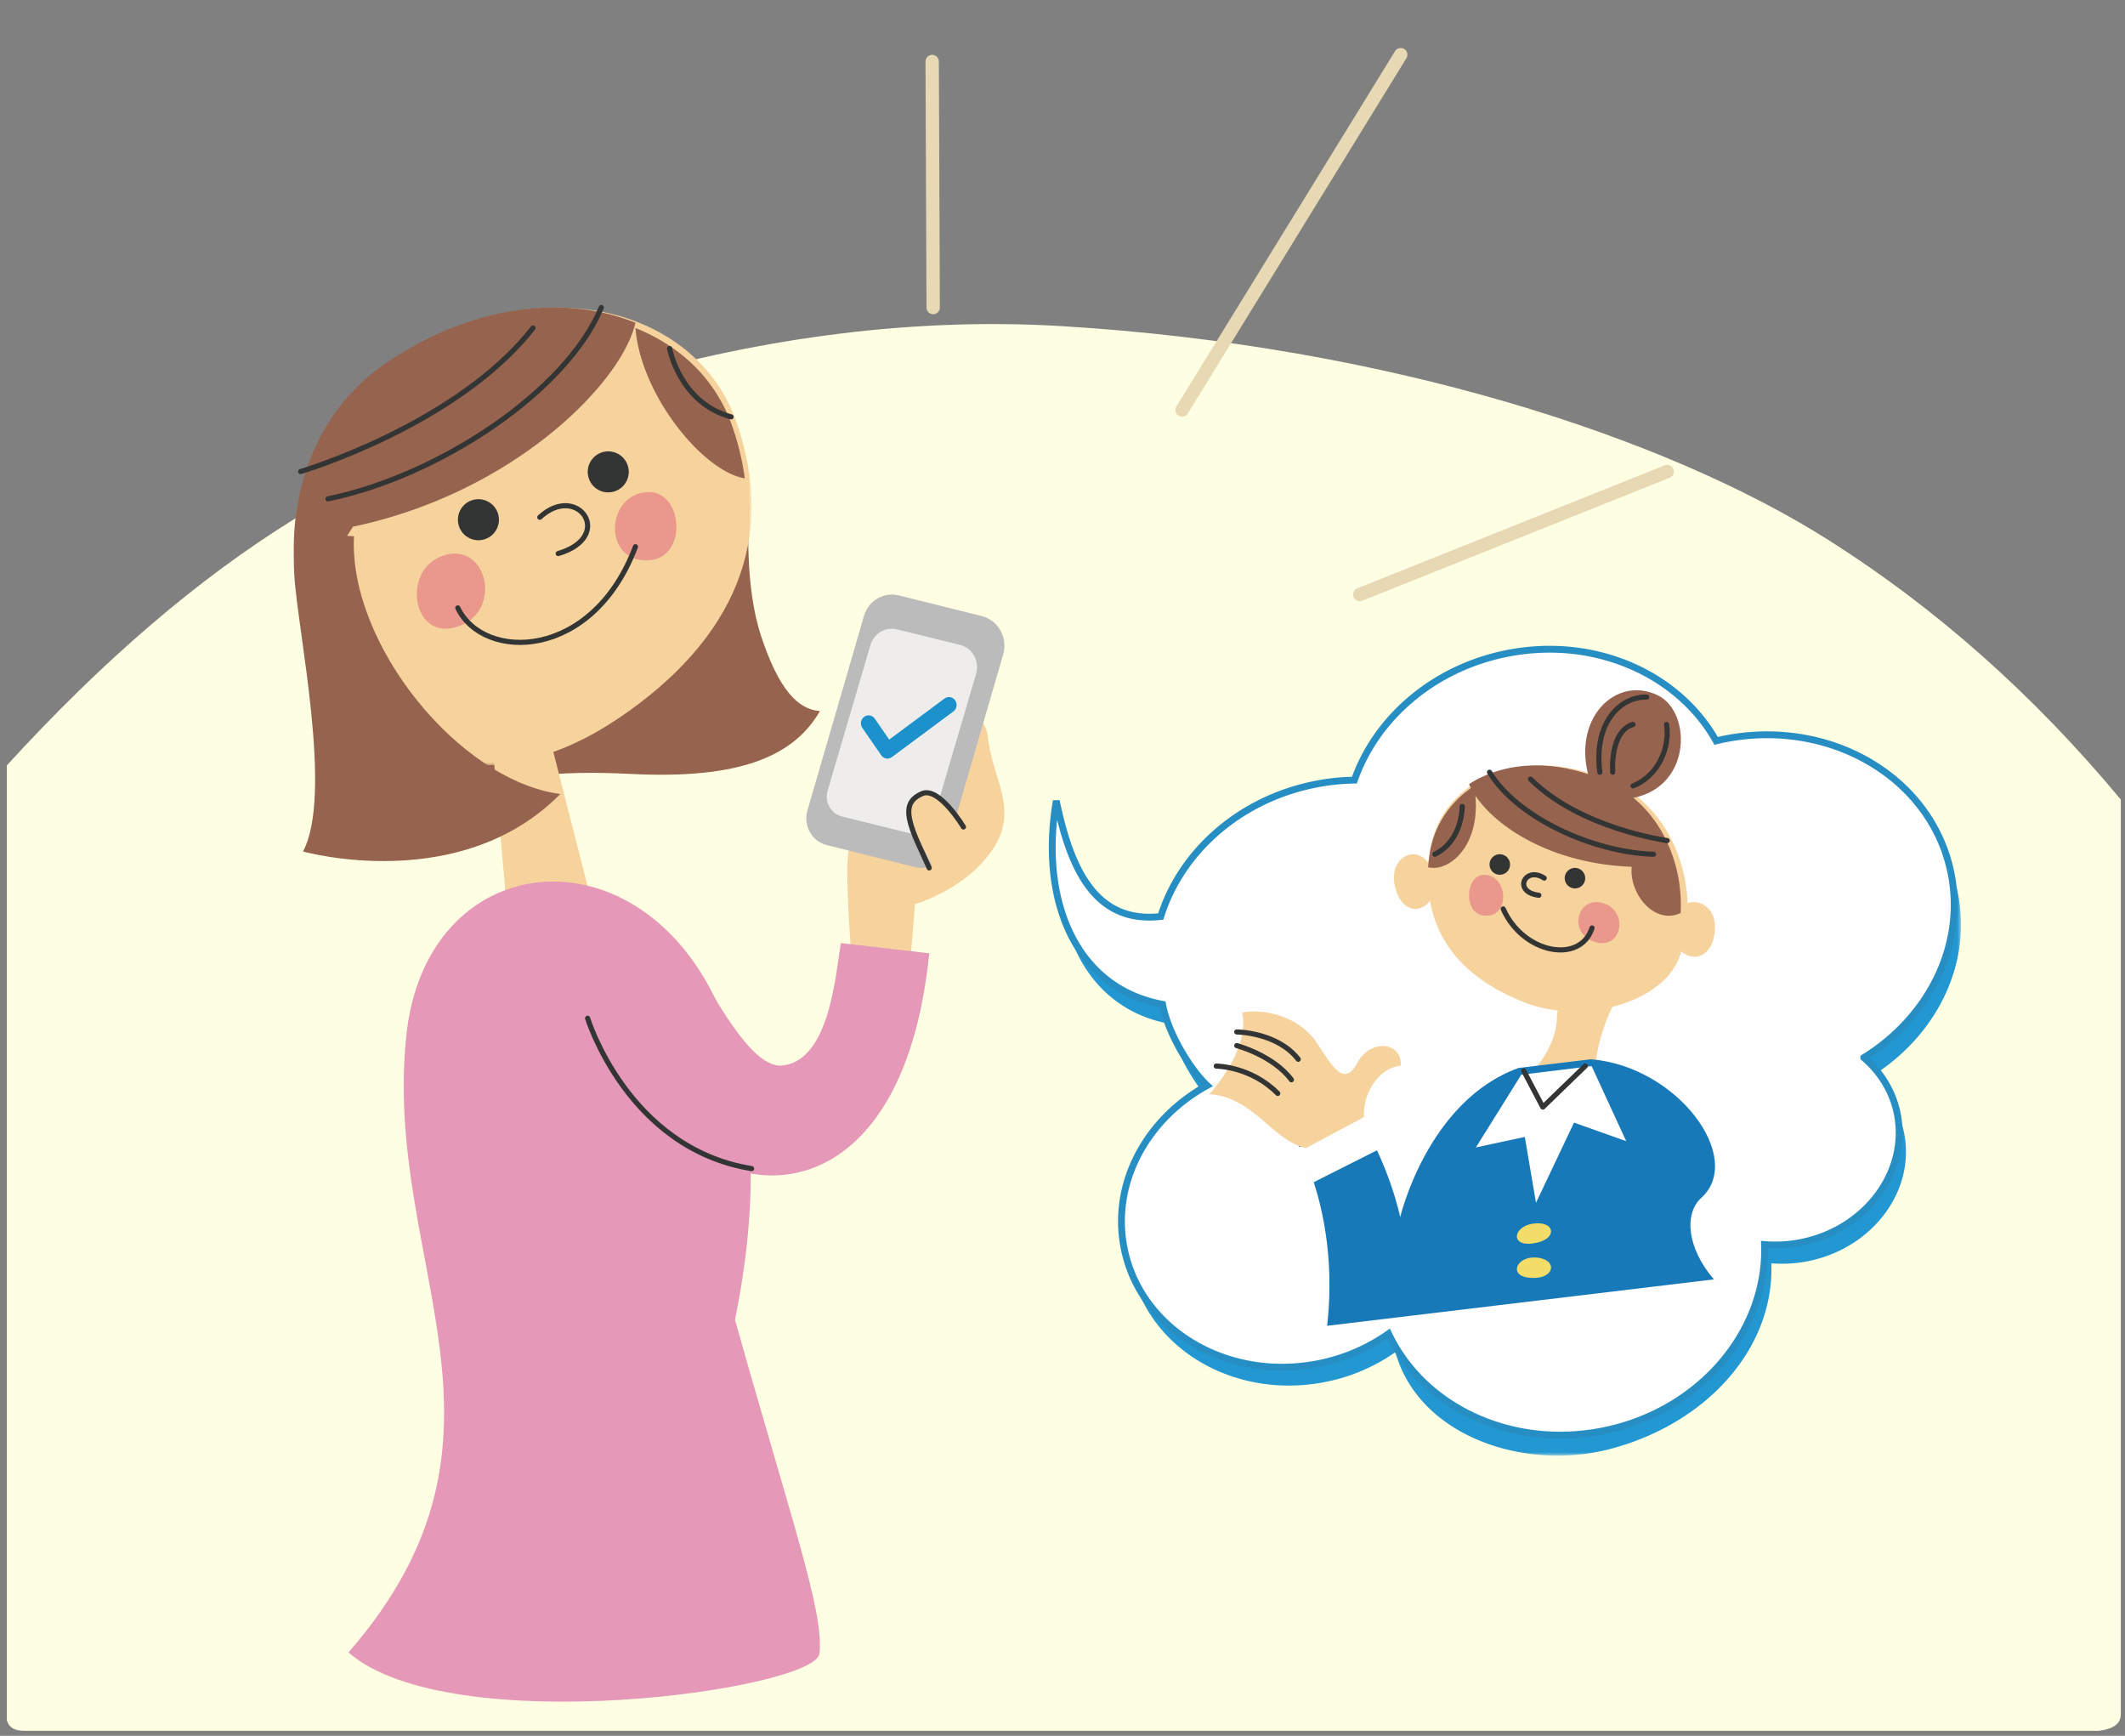 <svg width="311" height="254" viewBox="0 0 311 254" xmlns="http://www.w3.org/2000/svg" xmlns:xlink="http://www.w3.org/1999/xlink"><rect x="0" y="0" width="311" height="254" fill="#808080" stroke="none"/><defs><path id="a" d="M0 0h67v67H0z"/><path id="c" d="M0 0h132v115H0z"/></defs><g fill="none" fill-rule="evenodd"><path d="M43 76c-14 8.667-28 20.667-42 36v139.714c.285 1.03 1.103 1.544 2.456 1.544h303.76c2.115-.26 3.173-1.06 3.173-2.4V117c-12.747-15.333-27.02-28-42.82-38C243.87 64 203.136 50.625 155.5 47.729 107.865 44.833 64 63 43 76z" fill="#FEFEE2"/><path d="M134.625 104.767c1.416-.725 9.363-2.194 9.916 2.899.708 6.522 4.704 10.77.708 16.667-3.995 5.896-11.333 7.971-11.333 7.971l-.693 8.439-8.515.257s-.708-7.971-.708-13.769c0-3.623 1.869-15.269 1.997-15.243.128.026 4.378-5.047 8.628-7.22" fill="#F6D29D"/><path d="M133.97 126.888l-12.995-3.236c-2.167-.54-3.45-2.847-2.81-5.05l8.273-28.453c.653-2.247 2.895-3.575 5.105-3.025l12.144 3.024c2.413.601 3.842 3.17 3.13 5.623l-8.258 28.398c-.587 2.02-2.602 3.214-4.59 2.72" fill="#BBB"/><path d="M133.115 121.916l-9.858-2.427c-1.644-.405-2.618-2.135-2.132-3.787l6.277-21.34c.495-1.685 2.196-2.682 3.873-2.269l9.212 2.268c1.83.45 2.915 2.377 2.373 4.217l-6.263 21.299c-.446 1.515-1.975 2.41-3.482 2.04" fill="#EEEDEC"/><path d="M109.632 74c-.065 1.97-.71 11.658 1.78 19.145 2.574 7.745 5.351 10.669 8.588 10.909-3.887 6.73-11.947 9.973-27.564 9.2-9.872-.49-21.39-.302-36.436 6.746l53.632-46z" fill="#96634E"/><g transform="translate(43 45)"><mask id="b" fill="#fff"><use xlink:href="#a"/></mask><path d="M13.445 8.363C-1.311 18.47-3.609 39.805 5.02 53.928c8.63 14.123 25.35 17.743 42.472 6.197s23.291-26.406 17.243-43.49C58.686-.448 34.905-6.339 13.445 8.363" fill="#F6D29D" mask="url(#b)"/></g><path d="M107.07 62.102A38.29 38.29 0 0 1 109 70c-6.042-.981-15.212-12.122-16-22 6.606 2.633 11.705 7.514 14.07 14.102M93 47.229c-10.137-4.107-23.851-2.789-36.728 6.058C44.704 61.234 40.906 76.169 44.068 89l7.582-11.929C75.074 72.151 90.974 56.111 93 47.23" fill="#96634E"/><path d="M64.412 81.472c-5.672 2.392-3.941 12.58 2.747 10.159 6.686-2.422 3.918-12.969-2.747-10.159M94.817 72.003c5.311-.2 5.964 10.173-.367 9.995-6.333-.18-5.633-9.768.367-9.995" fill="#EA978C"/><path d="M67 88.954C70.755 96.8 86.712 96.694 93 80M48 73c16.346-3.375 34.938-15.774 40-28M44 69s22.9-6.788 34-21M98 51s1.462 7.947 9 10M79 75.692c5.545-5.138 11.105 2.835 2.692 5.308" stroke="#333434" stroke-width=".75" stroke-linecap="round" stroke-linejoin="round"/><path d="M72.807 74.944a3 3 0 1 1-5.615 2.112 3 3 0 0 1 5.615-2.112M91.807 67.944a3 3 0 1 1-5.615 2.112 3 3 0 0 1 5.615-2.112" fill="#333434"/><path fill="#F6D29D" d="M80.21 107L87 133.585 74.272 134 72 108.042z"/><path d="M51.806 78.467C51 94.177 67.142 114.207 82 116.19c-14.709 14.894-37.654 8.402-37.654 8.402 4.445-8.318-.817-32.364-1.272-40.437-.457-8.073 1.058-6 8.732-5.688" fill="#96634E"/><path d="M107.57 193.12c8.139 28.964 13.125 42.966 12.351 48.87-.685 5.225-53.93 12.833-68.921-.192 27.835-31.95 4.928-56.796 8.471-90.304 4.057-38.378 62.606-29.632 48.099 41.626" fill="#E598B7"/><path d="M102.573 142.755c2.723 4.228 7.632 13.618 11.927 13.16 6.977-.742 7.786-13.483 8.57-17.915l12.93 1.494c-4.008 39.675-30.752 37.355-39.574 22.88-8.393-13.772.588-28.248 6.147-19.619" fill="#E598B7"/><path d="M86 149s5.836 19.06 24 22" stroke="#333434" stroke-width=".75" stroke-linecap="round" stroke-linejoin="round"/><path d="M142.32 122.589c-1.285-.634-4.545-7.896-7.18-6.382-2.69 1.547-2.88 2.541-.363 7.298 2.516 4.756 3.262 6.495 3.262 6.495s7.153-5.993 4.28-7.411" fill="#F6D29D"/><path d="M141 121.008s-3.578-5.991-6.082-4.868c-2.504 1.124-2.484 3.045-.361 7.708L135.99 127" stroke="#333434" stroke-width=".75" stroke-linecap="round" stroke-linejoin="round"/><path d="M139.791 102.485a1.093 1.093 0 0 0-1.56-.268l-8.093 6.006-2.11-3.059a1.093 1.093 0 0 0-1.56-.268 1.188 1.188 0 0 0-.26 1.617l2.761 4.002c.36.521 1.058.641 1.56.268l9.003-6.68a1.187 1.187 0 0 0 .26-1.618" fill="#1C91CB"/><path stroke="#E6D9B3" stroke-width="1.956" stroke-linecap="round" stroke-linejoin="round" d="M136.427 9l.146 36M205 8l-32 52M244 69l-45 18"/><g transform="translate(155 98)"><mask id="d" fill="#fff"><use xlink:href="#c"/></mask><path d="M118.778 59.589c2.463 2.098 4.233 4.899 4.89 8.184 1.695 8.46-4.586 16.863-14.027 18.766-1.831.369-3.645.46-5.395.315.43 12.596-9.598 23.49-23.578 27.168-12.532 3.299-27.995-1.828-31.45-14.164a26.927 26.927 0 0 1-10.15 4.344C25.7 106.897 12.918 99.37 10.52 87.388c-1.898-9.48 3.287-18.886 12.15-23.744-2.097-1.907-5.598-7.105-6.528-11.837C3.396 49.44-1.872 36.664.588 22.12c2.077 9.918 5.686 17.945 15.294 16.874 2.91-9.31 11.372-17.023 22.496-19.266a32.149 32.149 0 0 1 5.846-.631C47.36 10.149 55.649 2.813 66.45.636c12.831-2.585 25.191 2.916 30.712 12.737.373-.089.746-.177 1.125-.254 15.574-3.139 30.464 5.631 33.258 19.589 2.11 10.544-3.288 21.028-12.767 26.88" fill="#2397D2" mask="url(#d)"/></g><path d="M272.778 154.766c2.463 2.105 4.233 4.914 4.891 8.208 1.694 8.486-4.587 16.914-14.028 18.822-1.831.37-3.645.461-5.395.317.43 12.633-9.417 24.386-23.578 27.248-13.44 2.718-26.363-3.465-31.45-14.206a26.886 26.886 0 0 1-10.15 4.357c-13.368 2.703-26.15-4.848-28.548-16.865-1.898-9.506 3.287-18.941 12.15-23.814-2.097-1.913-5.598-7.126-6.528-11.872-12.746-2.374-18.014-15.188-15.554-29.776 2.077 9.947 5.686 17.998 15.294 16.924 2.91-9.338 11.372-17.074 22.496-19.323a32.057 32.057 0 0 1 5.846-.633c3.137-8.974 11.425-16.331 22.226-18.515 12.831-2.593 25.19 2.924 30.712 12.775.373-.09.745-.178 1.125-.255 15.574-3.148 30.464 5.648 33.258 19.647 2.111 10.575-3.288 21.09-12.767 26.961" fill="#FEFEFE"/><path d="M272.778 154.766c2.463 2.105 4.233 4.914 4.891 8.208 1.694 8.486-4.587 16.914-14.028 18.822-1.831.37-3.645.461-5.395.317.43 12.633-9.417 24.386-23.578 27.248-13.44 2.718-26.363-3.465-31.45-14.206a26.886 26.886 0 0 1-10.15 4.357c-13.368 2.703-26.15-4.848-28.548-16.865-1.898-9.506 3.287-18.941 12.15-23.814-2.097-1.913-5.598-7.126-6.528-11.872-12.746-2.374-18.014-15.188-15.554-29.776 2.077 9.947 5.686 17.998 15.294 16.924 2.91-9.338 11.372-17.074 22.496-19.323a32.057 32.057 0 0 1 5.846-.633c3.137-8.974 11.425-16.331 22.226-18.515 12.831-2.593 25.19 2.924 30.712 12.775.373-.09.745-.178 1.125-.255 15.574-3.148 30.464 5.648 33.258 19.647 2.111 10.575-3.288 21.09-12.767 26.961z" stroke="#278EC3"/><path d="M209.456 126.982c-1.701-3.716-6.131-1.795-5.369 2.362.882 4.812 4.834 4.578 5.913 1.022l-.544-3.384zM245.132 134.31c1.288-3.894 6.117-2.547 5.858 1.668-.3 4.878-4.421 5.14-5.99 1.753l.132-3.42zM223 158.102s4.77-4.002 4.865-9.277c.095-5.275 8.135-1.545 8.135-1.545s-2.371 4.556-2.56 9.538c-.15 3.993-10.44 1.284-10.44 1.284" fill="#F6D29D"/><path d="M236.482 114.646c9.11 4.359 12.591 16.423 9.303 25.4-2.466 6.735-14.182 9.932-22.59 6.662-10.86-4.223-15.449-11.783-13.903-22.218 1.546-10.435 13.94-16.183 27.19-9.844" fill="#F6D29D"/><path d="M209.205 125.065c.636-4.266 3.028-7.774 6.534-10.065 1.457 8.365-3.52 12.719-6.739 11.903.048-.605.113-1.216.205-1.838" fill="#96634E"/><path d="M215 114.735c5.107-3.314 12.721-3.907 20.651-.158 7.124 3.369 10.726 11.449 10.318 19.018-3.823 1.811-7.56-2.81-7.167-6.759-13.278-.497-21.786-7.272-23.802-12.101" fill="#96634E"/><path d="M234.982 132.284c3.392 1.372 2.296 6.89-1.706 5.49-4-1.4-2.28-7.101 1.706-5.49M217.35 128.004c-2.95-.194-3.365 6.015.154 5.996 3.52-.019 3.18-5.776-.154-5.996" fill="#EA978C"/><path d="M233 135.787c-1.714 5.356-10.129 3.737-13-2.787M242 125c-9.023-.273-20.119-5.497-24-12M244 123s-12.727-1.723-20-9M214 118s.066 4.995-4 7" stroke="#333434" stroke-width=".75" stroke-linecap="round" stroke-linejoin="round"/><path d="M232.673 114.177c-2.824-8.899 3.767-15.473 9.982-12.418 5.091 2.503 4.984 14.104-4.625 15.148-4.604.693-5.357-2.73-5.357-2.73" fill="#96634E"/><path d="M234.14 113c-.932-7.204 2.934-11.069 6.86-11M236.022 113s-.478-5.95 2.978-7M239 115c3.846-1.54 5.418-5.8 4.906-9" stroke="#333434" stroke-width=".75" stroke-linecap="round" stroke-linejoin="round"/><path d="M190 167.503s6.043 10.434 4.232 26.497l56.6-6.79c-3.898-4.553-4.43-9.586-1.832-11.943 6.38-5.787-3.446-19.226-16.164-20.267l-10.6 1.272c-13.332 4.835-17.314 21.828-17.314 21.828s-1.57-7.846-6.46-15.294L190 167.503z" fill="#1879B8"/><path fill="#FEFEFE" d="M222.642 157.26L216 167.904l7.161-1.538 1.635 9.633 5.565-11.729 7.639 2.712L232.94 156zM199.071 163L190 167.954s1.088 1.782 2.241 5.046l9.759-4.917a46.038 46.038 0 0 0-2.929-5.083"/><path d="M199.608 163.473c-.176-4.19 2.824-7.44 5.376-7.514.32-3.407-4.344-4.139-6.343-.412-1.999 3.727-3.78.217-5.94-2.98-2.85-4.218-8.418-4.998-10.908-4.38 1.224 5.465-4.793 11.918-4.793 11.918 6.526.46 9.044 6.662 14.114 7.895l8.494-4.527z" fill="#F6D29D"/><path d="M178 156s5.05.004 9 4M181 153s5.311 1.4 8 5M181 151s5.947.044 9 4M223 156.692l2.797 5.308 6.203-6" stroke="#333434" stroke-width=".75" stroke-linecap="round" stroke-linejoin="round"/><path d="M224.256 179.068c-2.755.443-3.254 3.3.009 2.892 3.86-.481 3.43-3.444-.01-2.892M224.67 184.004c-2.728-.122-3.97 2.71-.77 2.974 3.786.312 4.178-2.823.77-2.974" fill="#F3DC68"/><path d="M226 128.49c-2.821-1.836-4.669 2.046-.786 2.51" stroke="#333434" stroke-width=".75" stroke-linecap="round" stroke-linejoin="round"/><path d="M229.028 128.21a1.505 1.505 0 0 0 1.187 1.761c.813.161 1.6-.368 1.757-1.18a1.506 1.506 0 0 0-1.187-1.762c-.813-.16-1.6.368-1.757 1.181M218.028 126.21a1.505 1.505 0 0 0 1.187 1.761c.813.161 1.6-.368 1.757-1.18a1.506 1.506 0 0 0-1.187-1.762c-.813-.16-1.6.368-1.757 1.181" fill="#333434"/></g></svg>